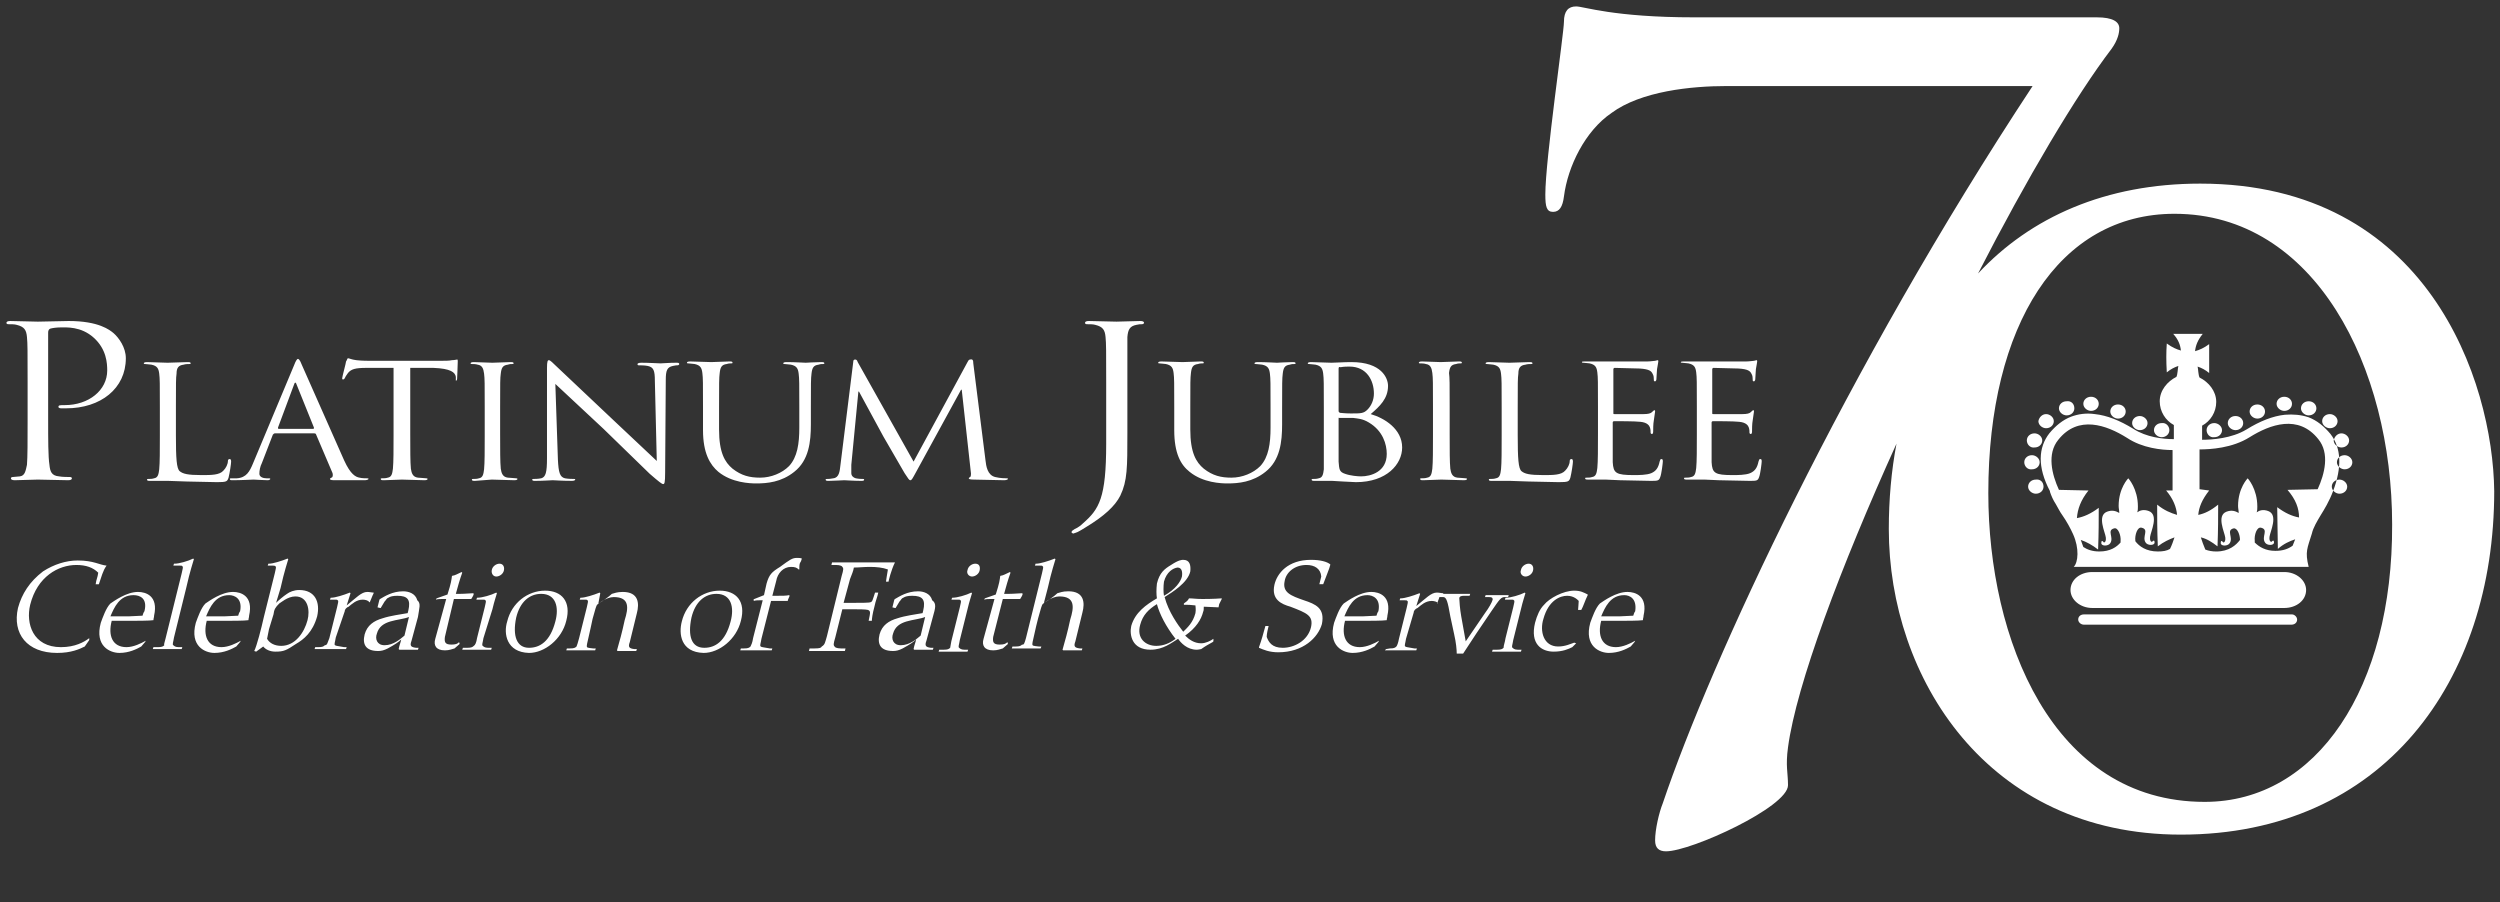<?xml version="1.0" encoding="utf-8"?>
<!-- Generator: Adobe Illustrator 26.0.1, SVG Export Plug-In . SVG Version: 6.00 Build 0)  -->
<svg version="1.1" id="Layer_1" xmlns="http://www.w3.org/2000/svg" xmlns:xlink="http://www.w3.org/1999/xlink" x="0px" y="0px"
	 viewBox="0 0 389.4 140.5" style="enable-background:new 0 0 389.4 140.5;" xml:space="preserve">
<rect x="0" y="0" width="389.4" height="140.5" fill="#333333" stroke="none"/>
<style type="text/css">
	.st0{fill-rule:evenodd;clip-rule:evenodd;fill:#FFFFFF;}
</style>
<g id="Layer_2_00000044157134189356731900000011278370930669789612_">
</g>
<g id="Layer_1_00000154415700929928696570000009582482277122776200_">
	<g>
		<path class="st0" d="M357.8,96.5c0,0.5-0.4,0.8-0.9,0.8h-32.3c-0.5,0-0.9-0.4-0.9-0.8c0-0.5,0.4-0.8,0.9-0.8H357
			C357.4,95.7,357.8,96.1,357.8,96.5L357.8,96.5z M318.3,75.8c0,0.6-0.5,1.1-1.2,1.1c-0.6,0-1.2-0.5-1.2-1.1s0.5-1.1,1.2-1.1
			C317.8,74.6,318.3,75.1,318.3,75.8L318.3,75.8z M315.3,72c0-0.6,0.5-1.1,1.2-1.1c0.6,0,1.2,0.5,1.2,1.1s-0.5,1.1-1.2,1.1
			C315.8,73.2,315.3,72.6,315.3,72L315.3,72z M315.7,68.6c0-0.6,0.5-1.1,1.2-1.1c0.6,0,1.2,0.5,1.2,1.1s-0.5,1.1-1.2,1.1
			C316.2,69.8,315.7,69.2,315.7,68.6L315.7,68.6z M318.7,64.5c0.6,0,1.2,0.5,1.2,1.1s-0.5,1.1-1.2,1.1c-0.6,0-1.2-0.5-1.2-1.1
			C317.6,65,318.1,64.5,318.7,64.5L318.7,64.5z M323.1,63.6c0,0.6-0.5,1.1-1.2,1.1c-0.6,0-1.2-0.5-1.2-1.1s0.5-1.1,1.2-1.1
			C322.6,62.4,323.1,62.9,323.1,63.6L323.1,63.6z M326.9,62.9c0,0.6-0.5,1.1-1.2,1.1c-0.6,0-1.2-0.5-1.2-1.1s0.5-1.1,1.2-1.1
			C326.4,61.8,326.9,62.3,326.9,62.9L326.9,62.9z M331.1,64.1c0,0.6-0.5,1.1-1.2,1.1c-0.6,0-1.2-0.5-1.2-1.1s0.5-1.1,1.2-1.1
			S331.1,63.5,331.1,64.1L331.1,64.1z M333.3,67c-0.6,0-1.2-0.5-1.2-1.1s0.5-1.1,1.2-1.1c0.6,0,1.2,0.5,1.2,1.1S334,67,333.3,67
			L333.3,67z M337.9,67c0,0.6-0.5,1.1-1.2,1.1c-0.6,0-1.2-0.5-1.2-1.1s0.5-1.1,1.2-1.1C337.4,65.8,337.9,66.4,337.9,67L337.9,67z
			 M364.4,76.9c-0.6,0-1.2-0.5-1.2-1.1s0.5-1.1,1.2-1.1c0.6,0,1.2,0.5,1.2,1.1S365.1,76.9,364.4,76.9L364.4,76.9z M365.2,70.9
			c0.6,0,1.2,0.5,1.2,1.1s-0.5,1.1-1.2,1.1c-0.6,0-1.2-0.5-1.2-1.1S364.5,70.9,365.2,70.9L365.2,70.9z M364.7,67.5
			c0.6,0,1.2,0.5,1.2,1.1s-0.5,1.1-1.2,1.1c-0.6,0-1.2-0.5-1.2-1.1C363.6,68,364.1,67.5,364.7,67.5L364.7,67.5z M362.9,64.5
			c0.6,0,1.2,0.5,1.2,1.1s-0.5,1.1-1.2,1.1c-0.6,0-1.2-0.5-1.2-1.1C361.7,65,362.2,64.5,362.9,64.5L362.9,64.5z M360.8,63.6
			c0,0.6-0.5,1.1-1.2,1.1c-0.6,0-1.2-0.5-1.2-1.1s0.5-1.1,1.2-1.1S360.8,63,360.8,63.6L360.8,63.6z M357,62.9c0,0.6-0.5,1.1-1.2,1.1
			c-0.6,0-1.2-0.5-1.2-1.1s0.5-1.1,1.2-1.1C356.5,61.8,357,62.3,357,62.9L357,62.9z M352.8,64.1c0,0.6-0.5,1.1-1.2,1.1
			c-0.6,0-1.2-0.5-1.2-1.1s0.5-1.1,1.2-1.1S352.8,63.5,352.8,64.1L352.8,64.1z M349.4,65.9c0,0.6-0.5,1.1-1.2,1.1
			c-0.6,0-1.2-0.5-1.2-1.1s0.5-1.1,1.2-1.1S349.4,65.3,349.4,65.9L349.4,65.9z M343.7,67c0-0.6,0.5-1.1,1.2-1.1
			c0.6,0,1.2,0.5,1.2,1.1s-0.5,1.1-1.2,1.1C344.2,68.2,343.7,67.6,343.7,67L343.7,67z M331.3,68.2c-3.2-2-7.6-3.6-10.7,0.3
			c-1.8,2.2-1,5.4,0.1,7.8l4.6,0.1c-1.2,1.5-1.7,2.9-1.8,4.3c1.1-0.2,2.2-0.7,3.4-1.6c0,2,0,3.9-0.1,6.5c-0.9-0.7-1.8-1.2-2.7-1.5
			l0.4,1.1c0.6,0.4,1.4,0.7,2.5,0.7c1.7,0,2.7-0.7,3.3-1.4c0-0.1,0-0.1,0-0.2c0.1-0.9-0.4-2.2-1-2c-1.2,0.3,0,1.4-0.6,2.3
			c-0.3,0.5-1.4,0.5-1.4,0c0-0.7,0.4-0.1,0.4-0.1s0.4,0,0.3-0.8s-1.4-3.4,0.2-4c0.8-0.3,1.4-0.1,1.9,0.2c0-0.4-0.1-0.7-0.1-1.1
			c0-2.8,1.5-4.3,1.5-4.3s1.5,1.6,1.5,4.4c0,0.3,0,0.6-0.1,0.9c0.4-0.3,1-0.5,1.8-0.2c1.6,0.6,0.3,3.2,0.2,4
			c-0.1,0.8,0.3,0.8,0.3,0.8s0.4-0.5,0.4,0.1c0,0.5-1.1,0.5-1.4,0c-0.6-0.9,0.6-2-0.6-2.3c-0.7-0.2-1.1,1.2-1,2c0,0,0,0,0,0.1
			c0.6,0.8,1.7,1.6,3.5,1.6c0.8,0,1.4-0.1,1.9-0.4c0.3-0.6,0.5-1.2,0.7-1.8c-0.8,0.3-1.7,0.7-2.6,1.4c-0.1-2.5-0.1-4.5-0.1-6.5
			c1.1,0.9,2.1,1.3,3.1,1.6c-0.1-1.2-0.6-2.5-1.7-3.8h1v-6.3C336.7,70.1,333.7,69.8,331.3,68.2L331.3,68.2z M344.1,76.4
			c-1.1,1.4-1.6,2.6-1.7,3.8c1-0.2,2-0.7,3.1-1.6c0,2,0,3.9-0.1,6.5c-0.9-0.7-1.7-1.2-2.6-1.4c0.2,0.6,0.4,1.2,0.7,1.9
			c0.5,0.2,1.1,0.3,1.7,0.3c2,0,3.1-1,3.7-1.8c0-0.8-0.4-1.9-1-1.8c-1.2,0.3,0,1.4-0.6,2.3c-0.3,0.5-1.4,0.5-1.4,0
			c0-0.7,0.4-0.1,0.4-0.1s0.4,0,0.3-0.8s-1.4-3.4,0.2-4c0.8-0.3,1.4-0.1,1.9,0.2c0-0.4-0.1-0.7-0.1-1.1c0-2.8,1.5-4.3,1.5-4.3
			s1.5,1.6,1.5,4.4c0,0.3,0,0.6-0.1,0.9c0.4-0.3,1-0.5,1.8-0.2c1.6,0.6,0.3,3.2,0.2,4c-0.1,0.8,0.3,0.8,0.3,0.8s0.4-0.5,0.4,0.1
			c0,0.5-1.1,0.5-1.4,0c-0.6-0.9,0.6-2-0.6-2.3c-0.7-0.2-1.1,1.2-1,2c0,0.1,0,0.2,0,0.3c0.7,0.7,1.7,1.3,3.2,1.3
			c1.2,0,2-0.3,2.7-0.8l0.4-1c-0.9,0.3-1.8,0.7-2.7,1.5l-0.1-6.5c1.2,0.9,2.3,1.4,3.4,1.6c0-1.4-0.5-2.8-1.8-4.3l4.7-0.1
			c1.1-2.4,1.9-5.6,0.1-7.8c-3.1-3.9-7.5-2.3-10.7-0.3c-2.7,1.7-6.1,1.9-7.8,1.9v6.2L344.1,76.4L344.1,76.4z M319.2,67.5
			c1-1.2,2.1-2.1,3.4-2.6c1.1-0.4,2.3-0.6,3.7-0.4c1.9,0.2,3.9,1,6,2.3c2,1.3,4.6,1.6,6.3,1.6v-2.2c-1.3-0.7-2.2-2.1-2.2-3.7
			c0-1.7,1.2-3.1,2.6-3.8c0.2-0.4,0.2-1.3,0.3-1.7c-0.6,0.2-1.2,0.5-1.8,1c-0.1-1.8-0.1-3.1,0-4.5c0.8,0.6,1.5,0.9,2.2,1.1
			c-0.1-0.9-0.4-1.7-1.2-2.6h4.6c-0.8,1-1.1,1.8-1.2,2.7c0.7-0.2,1.4-0.5,2.2-1.1c0,1.4,0,2.8,0,4.5c-0.6-0.5-1.2-0.8-1.8-1
			c0.1,0.4,0.1,1.3,0.3,1.7c1.4,0.7,2.6,2.1,2.6,3.8c0,1.6-0.9,3-2.2,3.7v2.2c1.5,0,4.6-0.2,6.9-1.6c2.1-1.3,4.1-2.1,6-2.3
			c1.3-0.1,2.5,0,3.7,0.4c1.3,0.5,2.4,1.4,3.4,2.6c1.7,2.2,1.8,5.2,0.4,8.9c-0.6,1.6-1.4,2.9-1.9,3.7c-0.6,1-1.2,2-1.4,2.9
			c-0.7,2.3-1.1,2.8-0.5,5.2H323c0.7-0.7,0.9-2.9-0.1-5.1c-0.4-0.9-1-2-1.7-3c-0.3-0.4-0.6-1-1-1.7c-0.4-0.6-0.7-1.3-0.9-1.9l0,0
			v-0.1C317.3,72.7,317.5,69.7,319.2,67.5L319.2,67.5z M355.8,89.1c1.9,0,3.4,1.3,3.4,2.8c0,1.6-1.5,2.8-3.4,2.8h-29.9
			c-1.9,0-3.4-1.3-3.4-2.8c0-1.6,1.5-2.8,3.4-2.8H355.8L355.8,89.1z"/>
		<path class="st0" d="M342.7,28.6c-14.7,0-26.4,5.2-34.6,14c7.6-14.8,15.3-27.8,20.8-35c1-1.4,1.2-2.5,1.2-3.2c0-1-1-1.7-3.5-1.7
			h-62.7c-12.6,0-17.2-1.7-18.4-1.7s-1.9,0.7-1.9,2.4s-2.9,21.5-2.9,26.9c0,1.9,0.2,2.7,1.2,2.7s1.5-0.8,1.7-2.4
			c0.6-4.7,3.3-10.2,7.4-13c4.6-3.4,12.4-4.2,18-4.2h47.6c-29.2,44.3-50.1,89.5-57.6,111.7c-0.6,1.5-1.2,4.1-1.2,5.8
			c0,1.2,0.6,1.7,1.7,1.7c3.9,0,19-6.9,19-10.3c0-1.9-0.4-3,0-5.9c1.3-9.7,8.2-28.1,16.9-47.3c-0.8,4.2-1.2,8.7-1.2,13.3
			c0,23.1,15.3,47.6,45.5,47.6c31.5,0,48.8-23.9,48.8-53.5C388.3,59.3,378.1,28.6,342.7,28.6z M343.4,124.9
			c-23.8,0-33.7-25.5-33.7-48.1c0-26.2,11-43.5,29-43.5c21.9,0,33.9,23.9,33.9,48.4C372.7,107.1,360.9,124.9,343.4,124.9z"/>
	</g>
</g>
<path class="st0" d="M246.9,56.3h2h1.2h6.5c0.5,0,1-0.1,1.2-0.1c0.1,0,0.3-0.1,0.4-0.1s0.1,0.1,0.1,0.2c0,0.2-0.1,0.5-0.2,1.2
	c0,0.2-0.1,1.3-0.1,1.6c0,0.1-0.1,0.3-0.2,0.3c-0.2,0-0.2-0.1-0.2-0.3s0-0.6-0.2-0.9c-0.2-0.4-0.5-0.7-2-0.8c-0.5,0-3.6-0.1-3.9-0.1
	c-0.1,0-0.2,0.1-0.2,0.2v6.8c0,0.2,0,0.2,0.2,0.2c0.4,0,3.9,0,4.5,0c0.7,0,1.1-0.1,1.3-0.3c0.2-0.2,0.3-0.3,0.4-0.3s0.1,0,0.1,0.2
	c0,0.1-0.1,0.6-0.2,1.4c-0.1,0.5-0.1,1.4-0.1,1.6s0,0.5-0.2,0.5c-0.1,0-0.2-0.1-0.2-0.2c0-0.2,0-0.5-0.1-0.8s-0.4-0.8-1.5-0.9
	c-0.8-0.1-3.6-0.1-4.1-0.1c-0.1,0-0.2,0.1-0.2,0.2V68v4c0.1,1.7,0.5,2,3.3,2c0.7,0,2,0,2.7-0.3s1.1-0.8,1.3-1.8
	c0.1-0.3,0.1-0.4,0.3-0.4c0.2,0,0.2,0.2,0.2,0.4c0,0.2-0.2,1.9-0.4,2.4c-0.2,0.6-0.4,0.6-1.5,0.6l-4.8-0.1l-2.2-0.1H249
	c-0.6,0-1.2,0-1.6,0c-0.3,0-0.5,0-0.5-0.2c0-0.1,0.1-0.1,0.2-0.1c0.3,0,0.6,0,0.9-0.1c0.6-0.1,0.7-0.6,0.8-1.4c0.1-1,0.1-3,0.1-5.3
	v-4.3c0-3.8,0-4.5-0.1-5.3s-0.3-1.2-1.2-1.4c-0.2,0-0.7-0.1-1-0.1c-0.1,0-0.2,0-0.2-0.1C246.4,56.3,246.6,56.3,246.9,56.3
	L246.9,56.3z M262.3,56.3h2h1.2h6.5c0.5,0,1-0.1,1.2-0.1c0.1,0,0.3-0.1,0.4-0.1s0.1,0.1,0.1,0.2c0,0.2-0.1,0.5-0.2,1.2
	c0,0.2-0.1,1.3-0.1,1.6c0,0.1-0.1,0.3-0.2,0.3c-0.2,0-0.2-0.1-0.2-0.3s0-0.6-0.2-0.9c-0.2-0.4-0.5-0.7-2-0.8c-0.5,0-3.6-0.1-3.9-0.1
	c-0.1,0-0.2,0.1-0.2,0.2v6.8c0,0.2,0,0.2,0.2,0.2c0.4,0,3.9,0,4.5,0c0.7,0,1.1-0.1,1.3-0.3c0.2-0.2,0.3-0.3,0.4-0.3s0.1,0,0.1,0.2
	c0,0.1-0.1,0.6-0.2,1.4c-0.1,0.5-0.1,1.4-0.1,1.6s0,0.5-0.2,0.5c-0.1,0-0.2-0.1-0.2-0.2c0-0.2,0-0.5-0.1-0.8s-0.4-0.8-1.5-0.9
	c-0.8-0.1-3.6-0.1-4.1-0.1c-0.1,0-0.2,0.1-0.2,0.2V68v4c0.1,1.7,0.5,2,3.3,2c0.7,0,2,0,2.7-0.3s1.1-0.8,1.3-1.8
	c0.1-0.3,0.1-0.4,0.3-0.4c0.2,0,0.2,0.2,0.2,0.4c0,0.2-0.2,1.9-0.4,2.4c-0.2,0.6-0.4,0.6-1.5,0.6l-4.8-0.1l-2.2-0.1h-1.1
	c-0.6,0-1.2,0-1.6,0c-0.3,0-0.5,0-0.5-0.2c0-0.1,0.1-0.1,0.2-0.1c0.3,0,0.6,0,0.9-0.1c0.6-0.1,0.7-0.6,0.8-1.4c0.1-1,0.1-3,0.1-5.3
	v-4.3c0-3.8,0-4.5-0.1-5.3s-0.3-1.2-1.2-1.4c-0.2,0-0.7-0.1-1-0.1c-0.1,0-0.2,0-0.2-0.1C261.9,56.3,262,56.3,262.3,56.3L262.3,56.3z
	 M4.3,65.4v-5.8c0-5.1,0-6-0.1-7.1s-0.4-1.6-1.6-1.9c-0.3-0.1-0.9-0.1-1.3-0.1c-0.2,0-0.3-0.1-0.3-0.2C1,50.1,1.2,50,1.6,50l4.3,0.1
	l4.8-0.1c4.7,0,6.4,1.4,7,1.9c0.8,0.7,1.9,2.2,1.9,3.9c0,4.7-3.9,7.8-9.3,7.8c-0.2,0-0.6,0-0.8,0s-0.4-0.1-0.4-0.2
	c0-0.3,0.2-0.3,1-0.3c3.7,0,6.6-2.3,6.6-5.4c0-1.1-0.1-3.3-2.1-5.1S10.3,51,9.4,51c-0.6,0-1.3,0.1-1.6,0.2c-0.2,0.1-0.3,0.3-0.3,0.6
	v13.5c0,3.2,0,5.8,0.2,7.1c0.1,1,0.3,1.7,1.5,1.8c0.5,0.1,1.4,0.1,1.7,0.1c0.2,0,0.3,0.1,0.3,0.2c0,0.2-0.2,0.3-0.6,0.3l-4.7-0.1
	l-3.6,0.1c-0.4,0-0.6-0.1-0.6-0.3c0-0.1,0.1-0.2,0.3-0.2c0.3,0,0.8-0.1,1.1-0.1c0.8-0.1,0.9-0.9,1.1-1.8C4.3,71.2,4.3,68.6,4.3,65.4
	L4.3,65.4z M27.4,63.4v4.4c0,3.6,0.1,5.2,0.6,5.6s1.2,0.6,3.4,0.6c1.5,0,2.8,0,3.4-0.7c0.4-0.4,0.7-1,0.7-1.5c0-0.2,0.1-0.3,0.3-0.3
	c0.1,0,0.2,0.1,0.2,0.4s-0.2,1.7-0.4,2.5c-0.2,0.6-0.3,0.7-1.8,0.7L29.1,75l-2.9-0.1c-0.1,0-0.6,0-1.2,0h-1.6c-0.3,0-0.5,0-0.5-0.2
	c0-0.1,0.1-0.1,0.2-0.1c0.3,0,0.6,0,0.9-0.1c0.6-0.1,0.7-0.6,0.8-1.4c0.1-1,0.1-3,0.1-5.3v-4.3c0-3.8,0-4.5-0.1-5.3
	s-0.3-1.2-1.2-1.4c-0.2,0-0.7-0.1-1-0.1c-0.1,0-0.2,0-0.2-0.1s0.1-0.2,0.5-0.2l3.2,0.1l3.1-0.1c0.3,0,0.5,0,0.5,0.2
	c0,0.1-0.1,0.1-0.2,0.1c-0.2,0-0.6,0-0.9,0.1c-0.8,0.1-1.1,0.5-1.1,1.4C27.4,58.9,27.4,59.6,27.4,63.4L27.4,63.4z M39.4,72.2
	l6.4-15.3c0.3-0.8,0.5-1,0.6-1s0.3,0.1,0.6,0.9l6.6,14.9c1,2.2,1.8,2.6,2.4,2.7c0.4,0.1,0.9,0.1,1.1,0.1c0.2,0,0.3,0,0.3,0.1
	s-0.3,0.2-0.6,0.2h-4.5c-0.5,0-0.9,0-0.9-0.2c0-0.1,0.1-0.1,0.2-0.2c0.2,0,0.3-0.3,0.2-0.7l-2.6-6.1c-0.1-0.1-0.1-0.1-0.3-0.1h-6.1
	c-0.1,0-0.2,0.1-0.3,0.2l-1.7,4.4c-0.3,0.6-0.4,1.2-0.4,1.7s0.6,0.7,1.1,0.7h0.3c0.2,0,0.3,0,0.3,0.1s-0.2,0.2-0.4,0.2
	c-0.7,0-1.9-0.1-2.2-0.1s-1.9,0.1-3.2,0.1c-0.4,0-0.5,0-0.5-0.2c0-0.1,0.1-0.1,0.3-0.1s0.6,0,0.8,0C38.4,74.4,38.9,73.4,39.4,72.2
	L39.4,72.2z M43.4,66.8h5.4c0.1,0,0.1-0.1,0.1-0.2l-2.7-6.7c-0.1-0.4-0.3-0.4-0.4,0l-2.5,6.7C43.3,66.7,43.3,66.8,43.4,66.8
	L43.4,66.8z M63.9,57.3v10.4c0,2.4,0,4.3,0.1,5.3c0.1,0.7,0.3,1.3,1.1,1.4c0.4,0,1,0.1,1.3,0.1c0.2,0,0.2,0.1,0.2,0.1
	c0,0.1-0.1,0.2-0.5,0.2l-3.5-0.1l-2.8,0.1c-0.3,0-0.5,0-0.5-0.2c0-0.1,0.1-0.1,0.2-0.1c0.3,0,0.6,0,0.9-0.1c0.6-0.1,0.7-0.6,0.8-1.4
	c0.1-1,0.1-3,0.1-5.3V57.3h-4.2c-1.8,0-2.4,0.2-2.9,0.8c-0.3,0.4-0.4,0.6-0.5,0.8s-0.2,0.2-0.3,0.2s-0.1-0.1-0.1-0.2
	c0-0.2,0.6-2.4,0.6-2.6c0.1-0.1,0.2-0.5,0.3-0.5c0.2,0,0.5,0.2,1.3,0.3s1.9,0.1,2.2,0.1h10.7c0.9,0,1.6,0,2-0.1
	c0.4,0,0.7-0.1,0.8-0.1c0.1,0,0.1,0.1,0.1,0.3c0,0.7-0.1,2.4-0.1,2.7c0,0.2-0.1,0.3-0.2,0.3c0,0.1,0,0.1,0-0.3v-0.3
	c-0.1-0.7-0.8-1.3-3.5-1.4H63.9L63.9,57.3z M77.9,63.4v4.3c0,2.4,0,4.3,0.1,5.3c0.1,0.7,0.3,1.3,1.1,1.4c0.4,0,1,0.1,1.3,0.1
	c0.2,0,0.2,0.1,0.2,0.1c0,0.1-0.1,0.2-0.5,0.2l-3.5-0.1L74,74.9c-0.3,0-0.5,0-0.5-0.2c0-0.1,0.1-0.1,0.2-0.1c0.3,0,0.6,0,0.9-0.1
	c0.6-0.1,0.7-0.6,0.8-1.4c0.1-1,0.1-3,0.1-5.3v-4.3c0-3.8,0-4.5-0.1-5.3s-0.3-1.3-1-1.4c-0.3-0.1-0.7-0.1-0.9-0.1
	c-0.1,0-0.2,0-0.2-0.1s0.1-0.2,0.5-0.2l2.9,0.1l2.8-0.1c0.3,0,0.5,0,0.5,0.2c0,0.1-0.1,0.1-0.2,0.1c-0.2,0-0.4,0-0.7,0.1
	c-0.8,0.1-1,0.5-1.1,1.4C77.9,58.9,77.9,59.6,77.9,63.4L77.9,63.4z M86.5,59.8l0.4,11.8c0.1,2,0.3,2.7,1.1,2.9
	c0.5,0.1,1.2,0.1,1.4,0.1c0.1,0,0.2,0,0.2,0.1s-0.2,0.2-0.5,0.2c-1.6,0-2.8-0.1-3-0.1c-0.3,0-1.4,0.1-2.7,0.1c-0.3,0-0.5,0-0.5-0.2
	c0-0.1,0.1-0.1,0.2-0.1c0.2,0,0.7,0,1.2-0.1c0.7-0.2,0.9-0.9,0.9-3.1V57.3c0-1,0.1-1.2,0.3-1.2c0.2,0,0.7,0.5,1,0.8l9,8.5l6.8,6.4
	L102,59.3c0-1.6-0.2-2.1-1.1-2.3c-0.5-0.1-1.2-0.1-1.4-0.1c-0.2,0-0.2-0.1-0.2-0.2c0-0.1,0.2-0.2,0.6-0.2c1.3,0,2.6,0.1,3,0.1
	c0.3,0,1.3-0.1,2.4-0.1c0.3,0,0.5,0,0.5,0.2c0,0.1-0.1,0.2-0.3,0.2c-0.1,0-0.3,0-0.7,0.1c-0.9,0.2-1.1,0.7-1.1,2.2l-0.1,14.4
	c0,1.6-0.1,1.8-0.3,1.8c-0.2,0-0.6-0.3-2.1-1.6l-7.2-7L86.5,59.8L86.5,59.8z M109.5,67v-3.6c0-3.8,0-4.5-0.1-5.3s-0.3-1.2-1.2-1.4
	c-0.2,0-0.7-0.1-1-0.1c-0.1,0-0.2,0-0.2-0.1s0.1-0.2,0.5-0.2l3.3,0.1l2.8-0.1c0.3,0,0.5,0,0.5,0.2c0,0.1-0.1,0.1-0.2,0.1
	c-0.2,0-0.4,0-0.7,0.1c-0.8,0.1-1,0.5-1.1,1.4c-0.1,0.8-0.1,1.5-0.1,5.3v3.5c0,3.6,0.9,5.1,2.1,6.1c1.4,1.1,2.7,1.4,4.3,1.4
	c1.7,0,3.4-0.7,4.5-1.8c1.3-1.4,1.6-3.5,1.6-6v-3.1c0-3.8,0-4.5-0.1-5.3s-0.3-1.2-1.2-1.4c-0.2,0-0.7-0.1-1-0.1
	c-0.1,0-0.2,0-0.2-0.1s0.1-0.2,0.5-0.2c1.3,0,2.8,0.1,3,0.1s1.5-0.1,2.4-0.1c0.3,0,0.5,0,0.5,0.2c0,0.1-0.1,0.1-0.2,0.1
	c-0.2,0-0.4,0-0.7,0.1c-0.8,0.1-1,0.5-1.1,1.4c-0.1,0.8-0.1,1.5-0.1,5.3v2.6c0,2.7-0.3,5.6-2.6,7.4c-2,1.6-4.2,1.8-5.9,1.8
	c-1,0-3.8-0.1-5.9-1.8C110.6,72.4,109.5,70.6,109.5,67L109.5,67z M151.6,56.6l1.9,15.1c0.1,0.9,0.3,2.3,1.5,2.6
	c0.8,0.2,1.6,0.2,1.8,0.2c0.1,0,0.2,0,0.2,0.1s-0.3,0.2-0.6,0.2l-4.7-0.1c-0.7,0-0.8-0.1-0.8-0.2s0.1-0.1,0.2-0.2
	c0.1,0,0.2-0.4,0.1-0.9l-1.4-12.7h-0.1l-7,12.8c-0.6,1.1-0.7,1.3-0.9,1.3s-0.3-0.2-0.9-1.1l-3.3-5.7l-3.8-7h-0.1l-1.1,11.4
	c0,0.4,0,0.8,0,1.3c0,0.4,0.3,0.7,0.7,0.8c0.5,0.1,0.9,0.1,1.1,0.1c0.1,0,0.2,0,0.2,0.1c0,0.2-0.2,0.2-0.5,0.2
	c-1.1,0-2.4-0.1-2.6-0.1c-0.3,0-1.6,0.1-2.4,0.1c-0.3,0-0.5,0-0.5-0.2c0-0.1,0.1-0.1,0.3-0.1s0.4,0,0.9-0.1c0.9-0.1,1-1.1,1.1-2
	l2-16.1c0-0.3,0.1-0.4,0.3-0.4s0.3,0.1,0.4,0.4l8.7,15.5l8.4-15.5c0.1-0.2,0.2-0.4,0.4-0.4C151.5,55.9,151.6,56.1,151.6,56.6
	L151.6,56.6z M175.6,59.6v7.9c0,5.3,0,7.4-1.1,9.7c-0.8,1.6-2.5,3.2-5.5,5c-0.5,0.3-1.1,0.7-1.5,0.8c-0.1,0-0.2,0.1-0.3,0.1
	s-0.3-0.1-0.3-0.2c0-0.2,0.2-0.3,0.5-0.5c0.5-0.2,1-0.6,1.3-0.9c2.5-2.2,3.6-3.9,3.6-12.4v-9.5c0-5.1,0-6-0.1-7.1s-0.4-1.6-1.6-1.9
	c-0.3-0.1-0.9-0.1-1.3-0.1c-0.2,0-0.3-0.1-0.3-0.2c0-0.2,0.2-0.3,0.6-0.3l4.3,0.1l3.7-0.1c0.4,0,0.6,0.1,0.6,0.3
	c0,0.1-0.2,0.2-0.3,0.2c-0.3,0-0.5,0-0.9,0.1c-1,0.2-1.3,0.7-1.4,1.9C175.6,53.6,175.6,54.5,175.6,59.6L175.6,59.6z M182.9,67v-3.6
	c0-3.8,0-4.5-0.1-5.3s-0.3-1.2-1.2-1.4c-0.2,0-0.7-0.1-1-0.1c-0.1,0-0.2,0-0.2-0.1s0.1-0.2,0.5-0.2l3.3,0.1l2.8-0.1
	c0.3,0,0.5,0,0.5,0.2c0,0.1-0.1,0.1-0.2,0.1c-0.2,0-0.4,0-0.7,0.1c-0.8,0.1-1,0.5-1.1,1.4c-0.1,0.8-0.1,1.5-0.1,5.3v3.5
	c0,3.6,0.9,5.1,2.1,6.1c1.4,1.1,2.7,1.4,4.3,1.4c1.7,0,3.4-0.7,4.5-1.8c1.3-1.4,1.6-3.5,1.6-6v-3.1c0-3.8,0-4.5-0.1-5.3
	s-0.3-1.2-1.2-1.4c-0.2,0-0.7-0.1-1-0.1c-0.1,0-0.2,0-0.2-0.1s0.1-0.2,0.5-0.2c1.3,0,2.8,0.1,3,0.1s1.5-0.1,2.4-0.1
	c0.3,0,0.5,0,0.5,0.2c0,0.1-0.1,0.1-0.2,0.1c-0.2,0-0.4,0-0.7,0.1c-0.8,0.1-1,0.5-1.1,1.4c-0.1,0.8-0.1,1.5-0.1,5.3v2.6
	c0,2.7-0.3,5.6-2.6,7.4c-2,1.6-4.2,1.8-5.9,1.8c-1,0-3.8-0.1-5.9-1.8C183.9,72.4,182.9,70.6,182.9,67L182.9,67z M206.2,67.8v-4.3
	c0-3.8,0-4.5-0.1-5.3s-0.3-1.2-1.2-1.4c-0.2,0-0.7-0.1-1-0.1c-0.1,0-0.2,0-0.2-0.1s0.1-0.2,0.5-0.2l3.2,0.1c0.7,0,1.8-0.1,3.1-0.1
	c4.7,0,5.7,2.5,5.7,3.7c0,2-1.3,3.2-2.7,4.4c2.1,0.6,4.9,2.3,4.9,5.2c0,2.6-2.4,5.4-7.2,5.4l-2-0.1l-1.7-0.1h-1.1
	c-0.6,0-1.2,0-1.6,0c-0.3,0-0.5,0-0.5-0.2c0-0.1,0.1-0.1,0.2-0.1c0.3,0,0.6,0,0.9-0.1c0.6-0.1,0.7-0.6,0.8-1.4
	C206.2,72.1,206.2,70.1,206.2,67.8L206.2,67.8z M208.5,57.4V64c0,0.2,0.1,0.2,0.2,0.3c0.2,0,0.7,0.1,1.7,0.1c1.6,0,2,0,2.6-0.6
	s1-1.5,1-2.5c0-2-1.1-4.2-3.8-4.2c-0.3,0-0.9,0-1.4,0.1C208.6,57.1,208.5,57.2,208.5,57.4L208.5,57.4z M208.5,65.2v1.4v5.3
	c0.1,1.2,0.1,1.6,1,1.9c0.8,0.3,2,0.4,2.5,0.4c1.5,0,4-0.7,4-3.5c0-1.5-0.6-3.6-2.8-4.9c-1-0.6-1.7-0.6-2.4-0.7c-0.4,0-1.8,0-2.2,0
	C208.5,65,208.5,65.1,208.5,65.2L208.5,65.2z M225.8,63.4v4.3c0,2.4,0,4.3,0.1,5.3c0.1,0.7,0.3,1.3,1.1,1.4c0.4,0,1,0.1,1.3,0.1
	c0.2,0,0.2,0.1,0.2,0.1c0,0.1-0.1,0.2-0.5,0.2l-3.5-0.1l-2.8,0.1c-0.3,0-0.5,0-0.5-0.2c0-0.1,0.1-0.1,0.2-0.1c0.3,0,0.6,0,0.9-0.1
	c0.6-0.1,0.7-0.6,0.8-1.4c0.1-1,0.1-3,0.1-5.3v-4.3c0-3.8,0-4.5-0.1-5.3s-0.3-1.3-1-1.4c-0.3-0.1-0.7-0.1-0.9-0.1
	c-0.1,0-0.2,0-0.2-0.1s0.1-0.2,0.5-0.2l2.9,0.1l2.8-0.1c0.3,0,0.5,0,0.5,0.2c0,0.1-0.1,0.1-0.2,0.1c-0.2,0-0.4,0-0.7,0.1
	c-0.8,0.1-1,0.5-1.1,1.4C225.8,58.9,225.8,59.6,225.8,63.4L225.8,63.4z M236.4,63.4v4.4c0,3.6,0.1,5.2,0.6,5.6s1.2,0.6,3.4,0.6
	c1.5,0,2.8,0,3.4-0.7c0.4-0.4,0.7-1,0.7-1.5c0-0.2,0.1-0.3,0.3-0.3c0.1,0,0.2,0.1,0.2,0.4s-0.2,1.7-0.4,2.5
	c-0.2,0.6-0.3,0.7-1.8,0.7l-4.7-0.1l-2.9-0.1c-0.1,0-0.6,0-1.2,0h-1.6c-0.3,0-0.5,0-0.5-0.2c0-0.1,0.1-0.1,0.2-0.1
	c0.3,0,0.6,0,0.9-0.1c0.6-0.1,0.7-0.6,0.8-1.4c0.1-1,0.1-3,0.1-5.3v-4.3c0-3.8,0-4.5-0.1-5.3s-0.3-1.2-1.2-1.4c-0.2,0-0.7-0.1-1-0.1
	c-0.1,0-0.2,0-0.2-0.1s0.1-0.2,0.5-0.2l3.2,0.1l3.1-0.1c0.3,0,0.5,0,0.5,0.2c0,0.1-0.1,0.1-0.2,0.1c-0.2,0-0.6,0-0.9,0.1
	c-0.8,0.1-1.1,0.5-1.1,1.4C236.4,58.9,236.4,59.6,236.4,63.4L236.4,63.4z"/>
<path class="st0" d="M13.9,99.7l-0.7,1c-0.8,0.4-2.1,1-4.3,1c-4.7,0-7-3-6.1-7c0.6-2.2,1.8-4.1,3.9-5.7c1.7-1.1,3.6-1.7,5.4-1.7
	c2.5,0,3.4,0.7,4.5,0.8l0,0c-0.6,0.8-0.8,1.8-1.2,2.9h-0.1h-0.4l0,0c0.1-0.8,0.3-1,0.4-1.8c-0.8-0.8-1.9-1.2-3.4-1.2
	c-2.8,0-6.1,1.8-7.2,6.2c-0.7,2.9,0.4,6.6,4.8,6.6c2.2,0,3.6-0.8,4.4-1.4V99.7L13.9,99.7z M22.6,100l-0.6,0.7c-0.7,0.4-1.9,1-3.4,1
	c-1.4,0-3.9-1-2.9-4.7c0.3-0.8,0.8-2.3,1.5-3c0.6-0.4,2.5-1.8,4.3-1.8c1.2,0,3.2,0.6,2.5,3.7c0,0.3-0.1,0.4-0.1,0.7
	c-0.6,0.1-2.8,0.1-3.9,0.1h-2.6c-0.6,2.3,0.1,4.1,2.3,4.1c1.1,0,2.3-0.6,3-1L22.6,100L22.6,100z M20.8,92.7c-2.2,0-3,1.9-3.6,3.3
	h2.9l2.1-0.1c0.1-0.3,0.1-0.4,0.3-0.7C23,93.2,21.8,92.7,20.8,92.7L20.8,92.7z M25.8,99.4l2.5-10.1c0.1-0.6,0.3-1,0.1-1.1
	c-0.1-0.1-0.1-0.1-0.4-0.1h-1l0,0l0.1-0.3h0.1c0.7,0,2.1-0.4,2.9-0.8l0.1,0.1c-0.1,0.4-0.6,1.8-1.2,4.5l-1.9,7.7
	c-0.1,0.7-0.3,1.1-0.1,1.2c0.1,0.1,0.3,0.3,0.8,0.3h0.6l0,0l-0.1,0.3h-0.1h-2.2h-2.2l0,0l0.1-0.3H24h0.6c0.6,0,0.8-0.1,1-0.3
	C25.5,100.5,25.6,100.1,25.8,99.4L25.8,99.4z M37.4,100l-0.6,0.7c-0.7,0.4-1.9,1-3.4,1c-1.4,0-3.9-1-2.9-4.7c0.3-0.8,0.8-2.3,1.5-3
	c0.6-0.4,2.5-1.8,4.3-1.8c1.2,0,3.2,0.6,2.5,3.7c0,0.3-0.1,0.4-0.1,0.7c-0.6,0.1-2.8,0.1-3.9,0.1h-2.6c-0.6,2.3,0.1,4.1,2.3,4.1
	c1.1,0,2.3-0.6,3-1L37.4,100L37.4,100z M35.7,92.7c-2.2,0-3,1.9-3.6,3.3H35l2.1-0.1c0.1-0.3,0.1-0.4,0.3-0.7
	C37.8,93.2,36.5,92.7,35.7,92.7L35.7,92.7z M41.1,96.1l1.7-6.8c0.1-0.6,0.3-1,0.1-1.1s-0.1-0.1-0.4-0.1h-0.8l0,0l0.1-0.3h0.1
	c0.6,0,1.9-0.4,2.9-0.8l0.1,0.1c-0.1,0.4-0.6,1.8-1.2,4.5L43,93.9l0,0c0.4-0.4,1.1-1,1.7-1.4c0.4-0.3,1.1-0.6,1.9-0.6
	c2.5,0,3.3,1.9,2.8,4.1c-0.7,2.5-2.1,3.6-3.3,4.3c-1.5,1-1.9,1.2-3.2,1.2c-0.8,0-1.5-0.3-1.9-0.8l-1.1,0.8l-0.3-0.1
	C40,100.6,40.7,97.9,41.1,96.1L41.1,96.1z M42.6,95.7L41.9,98c-0.1,0.6-0.3,1.4-0.3,1.5c0.4,0.7,1.2,1.1,2.2,1.1
	c2.2,0,3.6-2.1,4.1-4c0.4-1.5,0.1-3.7-1.9-3.7c-1.2,0-2.3,1-2.5,1.1C42.9,94.6,42.7,94.9,42.6,95.7L42.6,95.7z M51.3,99.4l1.2-4.8
	c0.1-0.6,0.3-1,0.1-1.1c-0.1-0.1-0.1-0.1-0.4-0.1h-0.8l0,0l0.1-0.3h0.1c0.6,0,1.9-0.4,2.9-0.8l0.1,0.1l-0.6,1.9
	c1.5-1.2,2.3-2.1,3.2-2.1c0.4,0,0.7,0.1,1,0.1v0.1c-0.3,0.6-0.4,1-0.6,1.4h-0.1c-0.1-0.3-0.7-0.4-1-0.4c-1,0-1.7,0.7-2.2,1.1
	c-0.3,0.1-0.6,0.4-0.6,0.7l-1.4,4.1c-0.1,0.7-0.3,1.1-0.1,1.2c0.1,0.1,0.3,0.1,1.4,0.3h0.4l0,0l-0.1,0.3h-0.1h-2.6h-2.2l0,0l0.1-0.3
	h0.1h0.4c0.6,0,0.8-0.1,1-0.3C51,100.5,51,100.1,51.3,99.4L51.3,99.4z M65.1,96.1l-1,3.7c-0.3,0.8-0.1,1,0.7,1.1h0.4l0,0l-0.1,0.3
	h-0.1c-0.4,0-1,0-1.4,0s-1.1,0-1.4,0l-0.1-0.1c0.1-0.6,0.3-1,0.4-1.5c-0.4,0.4-1,0.8-2.1,1.4c-0.6,0.3-1,0.4-1.5,0.4
	c-1.9,0-2.5-1-2.1-2.6c0.4-1.4,1.4-2.1,2.8-2.5c1.2-0.4,2.8-0.6,3.9-0.8l0.1-0.4c0.4-1.7-0.1-2.3-1.7-2.3c-0.7,0-1.1,0.1-1.4,0.3
	c-0.3,0.1-0.3,0.3-0.6,0.6l-0.6,1h-0.1l-0.4-0.1l0,0l0.3-1.2l0.1-0.1c0.7-0.4,1.9-1.2,3.6-1.2c0.8,0,1.9,0.3,2.2,1.4
	C65.6,94,65.3,94.7,65.1,96.1L65.1,96.1z M63,99l0.7-2.9c-0.7,0.3-1.9,0.4-2.9,0.7c-1,0.3-1.8,0.8-2.1,1.9c-0.3,0.8,0,1.8,1.2,1.8
	C61.3,100.5,62.4,99.5,63,99L63,99z M68,93.2l1.7-0.6c0.6-1.9,0.6-2.2,0.7-2.9c0.6-0.1,0.8-0.3,1.5-0.6l0.1,0.1
	c-0.4,1.1-0.7,2.2-1,3.3h0.6c0.8,0,1.8-0.1,2.1-0.1l0.1,0.1c-0.1,0.4-0.3,0.6-0.4,0.8h-0.1c-0.1,0-0.4,0-0.7,0h-1.9l-1.4,5.9
	c-0.1,0.8,0,1.2,1,1.2c0.6,0,1-0.1,1.2-0.4l0.1,0.3l-0.8,0.7c-0.4,0.1-0.8,0.3-1.5,0.3c-1.4,0-1.8-0.8-1.5-1.8l1.7-6.2h-0.6
	c-0.3,0-0.7,0-1,0.1l0,0L68,93.2L68,93.2L68,93.2z M74.3,99.4l1.2-4.8c0.1-0.6,0.3-1,0.1-1.1c-0.1-0.1-0.1-0.1-0.4-0.1h-1l0,0
	l0.1-0.3h0.1c0.7,0,2.1-0.4,2.9-0.8l0.1,0.1c-0.1,0.4-0.4,1.2-0.7,2.5l-1.4,4.5c-0.1,0.7-0.3,1.1-0.1,1.2c0.1,0.1,0.3,0.3,0.8,0.3
	h0.6l0,0l-0.1,0.3h-0.1h-2.2h-2.2l0,0l0.1-0.3h0.1h0.6c0.6,0,0.8-0.1,1-0.3C74,100.5,74.2,100.1,74.3,99.4L74.3,99.4z M76.6,88.8
	c0.1-0.6,0.7-1,1.2-1s0.8,0.4,0.7,1c-0.1,0.6-0.7,1-1.2,1C76.8,89.8,76.5,89.3,76.6,88.8L76.6,88.8z M79,96.8
	c0.7-2.9,3.2-4.8,5.9-4.8c2.6,0,4.1,1.7,3.3,4.7c-0.7,2.9-3.4,5-5.8,5C78.9,101.6,78.4,98.7,79,96.8L79,96.8z M82.4,100.9
	c1.7,0,3.3-1,4.1-4.1c0.6-2.2,0.1-4.3-2.2-4.3c-1.8,0-3.3,1.2-3.9,3.7C79.8,99.1,80.5,100.9,82.4,100.9L82.4,100.9z M90.2,99.4
	l1.2-4.8c0.1-0.6,0.3-1,0.1-1.1c-0.1-0.1-0.1-0.1-0.4-0.1h-0.8l0,0l0.1-0.3h0.1c0.6,0,1.9-0.4,2.9-0.8l0.1,0.1L93.2,94
	c0.6-0.3,1.7-1.1,2.1-1.5c0.4-0.1,0.8-0.3,1.7-0.3c2.5,0,2.6,1.8,2.2,3.3l-1.1,4.5c-0.3,0.8-0.1,1,0.7,1.1h0.4l0,0l-0.1,0.3h-0.1
	c-0.4,0-1,0-1.4,0c-0.4,0-1.1,0-1.4,0l-0.1-0.1c0.4-1.4,0.8-2.8,1.2-4.7c0.6-1.9,0.8-3.6-1.7-3.6c-1.2,0-2.5,1.1-2.6,1.2
	c-0.1,0.1-0.3,0.7-0.7,2.2L92,97.8c-0.4,1.9-0.6,2.5-0.6,2.8s0.1,0.3,1,0.4h0.4l0,0l-0.1,0.3h-0.1h-2.2h-2.2l0,0l0.1-0.3h0.1h0.4
	c0.6,0,0.8-0.1,1-0.3C89.9,100.5,90,100.1,90.2,99.4L90.2,99.4z M106.2,96.8c0.7-2.9,3.2-4.8,5.9-4.8c2.6,0,4.1,1.7,3.3,4.7
	c-0.7,2.9-3.4,5-5.8,5C106,101.6,105.7,98.7,106.2,96.8L106.2,96.8z M109.7,100.9c1.7,0,3.3-1,4.1-4.1c0.6-2.2,0.1-4.3-2.2-4.3
	c-1.8,0-3.3,1.2-3.9,3.7C107.1,99.1,107.7,100.9,109.7,100.9L109.7,100.9z M117.3,99.4l1.5-5.9h-0.4c-0.3,0-0.7,0-1,0.1l0,0v-0.3
	h0.1l1.5-0.6l0.4-1.8c0.4-1.4,0.8-1.8,2.1-2.6c1.5-1.1,1.9-1.4,2.6-1.4c0.3,0,0.6,0,0.8,0.1c-0.1,0.3-0.1,0.4-0.3,0.7
	c-0.1,0.3-0.1,0.6-0.1,1h-0.1c-0.3-0.3-0.6-0.4-1.2-0.4c-1.2,0-2.1,1-2.3,2.2l-0.6,2.3h0.7c0.8,0,1.5,0,1.9-0.1l0.1,0.1
	c-0.1,0.3-0.3,0.6-0.3,0.8h-0.1h-2.5l-1.5,5.9c-0.1,0.7-0.3,1.1-0.1,1.2c0.1,0.1,0.3,0.1,1.4,0.3h0.4l0,0l-0.1,0.3h-0.1h-2.6h-2.2
	l0,0l0.1-0.3h0.1h0.4c0.6,0,0.8-0.1,1-0.3C117,100.5,117.2,100.1,117.3,99.4L117.3,99.4z M128.8,99.1l2.3-9.4c0.3-1,0.3-1.2,0.1-1.4
	c0-0.1-0.3-0.3-1-0.3h-0.7l0,0l0.1-0.4h0.1h2.9h6.8l0,0c-0.6,1.2-1,2.9-1,3h-0.1H138l0,0c0.1-0.6,0.1-0.8,0.3-1.9
	c-0.8-0.3-1.8-0.4-2.8-0.4s-1.7,0.1-2.5,0.1c-0.1,0.6-0.3,1-0.6,1.8l-1,3.7c0.4,0,1.1,0,1.7,0c1,0,2.3,0,2.5-0.1
	c0.3-0.1,0.3-0.3,0.7-1.5h0.1h0.4l0,0c-0.1,0.6-0.4,1.2-0.6,2.2c-0.3,1.1-0.4,1.9-0.4,2.2h-0.1h-0.4l0,0c0.3-1.4,0.3-1.5-0.1-1.7
	c-0.4-0.1-1.5-0.1-2.1-0.1c-0.4,0-1.2,0-1.9,0l-1.1,4.4c-0.3,1-0.3,1.2-0.1,1.4c0,0.1,0.3,0.3,1,0.3h0.7l0,0l-0.1,0.4h-0.1h-2.6H126
	l0,0l0.1-0.4h0.1h0.7c0.8,0,1-0.1,1.1-0.3C128.5,100.4,128.5,100.1,128.8,99.1L128.8,99.1z M145.3,96.1l-1,3.7
	c-0.3,0.8-0.1,1,0.7,1.1h0.4l0,0l-0.1,0.3h-0.1c-0.4,0-1,0-1.4,0c-0.4,0-1.1,0-1.4,0l-0.1-0.1c0.1-0.6,0.3-1,0.4-1.5
	c-0.4,0.4-1,0.8-2.1,1.4c-0.6,0.3-1,0.4-1.5,0.4c-1.9,0-2.5-1-2.1-2.6c0.4-1.4,1.4-2.1,2.8-2.5c1.2-0.4,2.8-0.6,3.9-0.8l0.1-0.4
	c0.4-1.7-0.1-2.3-1.7-2.3c-0.7,0-1.1,0.1-1.4,0.3c-0.3,0.1-0.3,0.3-0.6,0.6l-0.6,1h-0.1l-0.4-0.1l0,0l0.3-1.2l0.1-0.1
	c0.7-0.4,1.9-1.2,3.6-1.2c0.8,0,1.9,0.3,2.2,1.4C145.9,94,145.7,94.7,145.3,96.1L145.3,96.1z M143.4,99l0.7-2.9
	c-0.7,0.3-1.9,0.4-2.9,0.7c-1,0.3-1.8,0.8-2.1,1.9c-0.3,0.8,0,1.8,1.2,1.8C141.7,100.5,142.8,99.5,143.4,99L143.4,99z M148.3,99.4
	l1.2-4.8c0.1-0.6,0.3-1,0.1-1.1c-0.1-0.1-0.1-0.1-0.4-0.1h-1l0,0l0.1-0.3h0.1c0.7,0,2.1-0.4,2.9-0.8l0.1,0.1
	c-0.1,0.4-0.4,1.2-0.7,2.5l-1.2,4.8c-0.1,0.7-0.3,1.1-0.1,1.2c0.1,0.1,0.3,0.3,0.8,0.3h0.6l0,0l-0.1,0.3h-0.1h-2.2h-2.2l0,0l0.1-0.3
	h0.1h0.6c0.6,0,0.8-0.1,1-0.3C148.1,100.5,148.1,100.1,148.3,99.4L148.3,99.4z M150.7,88.8c0.1-0.6,0.7-1,1.2-1c0.6,0,0.8,0.4,0.7,1
	c-0.1,0.6-0.7,1-1.2,1S150.5,89.3,150.7,88.8L150.7,88.8z M153.4,93.2l1.7-0.6c0.6-1.9,0.6-2.2,0.7-2.9c0.6-0.1,0.8-0.3,1.5-0.6
	l0.1,0.1c-0.4,1.1-0.7,2.2-1,3.3h0.7c0.8,0,1.8-0.1,2.1-0.1l0.1,0.1c-0.1,0.4-0.3,0.6-0.4,0.8h-0.1c-0.1,0-0.4,0-0.7,0h-1.9
	l-1.5,5.9c-0.1,0.8,0,1.2,1,1.2c0.6,0,1-0.1,1.2-0.4l0.1,0.3l-0.8,0.7c-0.4,0.1-0.8,0.3-1.5,0.3c-1.4,0-1.8-0.8-1.5-1.8l1.7-6.2
	h-0.6c-0.3,0-0.7,0-1,0.1l0,0L153.4,93.2L153.4,93.2L153.4,93.2z M159.8,99.4l2.5-10.1c0.1-0.6,0.3-1,0.1-1.1
	c-0.1-0.1-0.1-0.1-0.4-0.1h-0.8l0,0l0.1-0.3h0.1c0.6,0,1.9-0.4,2.9-0.8l0.1,0.1c-0.1,0.4-0.6,1.8-1.2,4.5l-0.6,2.3
	c0.6-0.3,1.7-1.1,2.1-1.5c0.4-0.1,0.8-0.3,1.7-0.3c2.5,0,2.6,1.8,2.2,3.3l-1.1,4.5c-0.3,0.8-0.1,1,0.7,1.1h0.4l0,0l-0.1,0.3h-0.1
	c-0.4,0-1,0-1.4,0s-1.1,0-1.4,0l-0.1-0.1c0.4-1.4,0.8-2.8,1.2-4.7c0.6-1.9,0.8-3.6-1.7-3.6c-1.2,0-2.5,1.1-2.6,1.2
	c-0.1,0.1-0.3,0.7-0.7,2.2l-0.3,1.2c-0.4,1.9-0.6,2.5-0.6,2.8s0.1,0.3,1,0.4h0.4l0,0l-0.1,0.3H162h-2.2h-2.2l0,0l0.1-0.3h0.1h0.4
	c0.6,0,0.8-0.1,1-0.3C159.5,100.5,159.6,100.1,159.8,99.4L159.8,99.4z M189.8,94.6l-2.3-0.1c0,0.3,0,0.6-0.1,0.8
	c-0.3,1.2-1.1,2.5-2.8,3.7c0.6,0.6,1.4,1.2,2.5,1.2c0.7,0,1.5-0.4,1.9-0.7l0,0v0.4l-0.1,0.1c-0.7,0.4-1.1,0.6-1.8,1.1
	c-0.1,0-0.4,0.1-0.7,0.1c-1.5,0-2.5-1.1-2.9-1.7c-1,0.6-2.3,1.7-4.3,1.7c-2.9,0-3.3-2.3-3-3.7c0.6-2.1,2.3-3.3,4-4.3
	c-0.1-0.6-0.1-1.4,0-2.3c0.4-1.7,1.2-2.3,2.2-2.9c1.2-0.8,1.7-0.8,1.9-0.8c1,0,1.2,0.8,1.1,1.8c-0.4,1.8-2.9,3.3-4,4
	c0.6,2.3,2.1,4.4,2.9,5.4c0.7-0.7,1.5-1.4,1.9-2.9c0.1-0.6,0-1,0-1.2c-0.8-0.1-1.1-0.1-1.8-0.1V94c0.4-0.3,0.6-0.4,0.8-0.8
	c0.7,0,1,0.1,2.1,0.1c0.3,0,1.7,0,3-0.1v0.1l-0.4,0.8L189.8,94.6L189.8,94.6z M177.6,97.3c-0.6,2.1,0.8,3.3,2.5,3.3
	c1.1,0,2.1-0.4,3-1.1c-1.5-1.9-2.5-3.9-2.9-5.4C178.9,94.9,178,95.8,177.6,97.3L177.6,97.3z M181.3,90.6c-0.1,0.7-0.1,1.7,0,2.2
	c1.8-1,2.6-2.2,2.8-3c0.1-0.7,0-1.4-0.7-1.4C182.7,88.5,181.7,89.1,181.3,90.6L181.3,90.6z M206.1,91h-0.6l0,0l0.3-1.2
	c-0.1-1.2-1-1.8-2.3-1.8c-1.9,0-3.2,1.2-3.4,2.5c-0.4,1.8,1,2.3,3,3c1.8,0.6,3.3,1.2,2.8,3.7c-0.6,2.1-2.9,4.4-6.8,4.4
	c-1.4,0-2.3-0.4-3-0.7v-0.1c0.4-1.1,0.7-2.2,1-3.3h0.1h0.4l0,0c-0.1,0.4-0.3,1.2-0.3,1.7c0.3,0.8,0.8,1.7,2.5,1.7
	c1.8,0,3.9-1.1,4.4-3.2c0.4-1.8-0.6-2.2-3.2-3.2c-1.4-0.4-3-1.1-2.5-3.4c0.4-1.8,2.1-3.9,5.7-3.9c1.5,0,2.5,0.3,3,0.7V88
	C207.1,88.5,206.5,89.9,206.1,91L206.1,91L206.1,91z M214.7,100l-0.6,0.7c-0.7,0.4-1.9,1-3.4,1c-1.4,0-3.9-1-2.9-4.7
	c0.3-0.8,0.8-2.3,1.5-3c0.6-0.4,2.5-1.8,4.3-1.8c1.2,0,3.2,0.6,2.5,3.7c0,0.3-0.1,0.4-0.1,0.7c-0.6,0.1-2.8,0.1-3.9,0.1h-2.6
	c-0.6,2.3,0.1,4.1,2.3,4.1c1.1,0,2.3-0.6,3-1L214.7,100L214.7,100z M213,92.7c-2.2,0-3,1.9-3.6,3.3h2.9l2.1-0.1
	c0.1-0.3,0.1-0.4,0.3-0.7C215.1,93.2,213.8,92.7,213,92.7L213,92.7z M215.9,101.1L215.9,101.1l0.6-0.1c0.6,0,0.8-0.1,1-0.3
	c0.1-0.1,0.3-0.6,0.4-1.2l1.2-4.8c0.1-0.6,0.3-1,0.1-1.1c-0.1-0.1-0.1-0.1-0.4-0.1H218l0,0l0.1-0.3h0.1c0.6,0,1.9-0.4,2.9-0.8
	l0.1,0.1l-0.6,1.9c1.5-1.2,2.3-2.1,3.2-2.1c0.4,0,0.7,0.1,1,0.1v0.1c0.6,0,1.1,0,1.7,0h2.5l0,0l-0.1,0.3h-0.1H228
	c-0.4,0-0.7,0.1-0.7,0.4c0,0.3,0.1,1.7,0.3,2.8l0.7,3.9l3-4.4c0.6-0.8,1.1-1.7,1.2-2.1c0-0.3-0.1-0.4-0.6-0.4h-0.6l0,0l0.1-0.3h0.1
	c0.6,0,1.1,0,1.7,0s1.2,0,1.8,0l0,0l-0.1,0.3h-0.1h-0.4c-0.6,0-0.8,0.3-2.1,2.2l-2.3,3.4c-1.1,1.7-1.5,2.3-2.1,3.2h-1
	c0-0.6-0.1-1.7-0.4-3l-0.6-2.8c-0.4-2.3-0.6-3-1.1-3h-0.6c-0.1,0.4-0.3,0.7-0.3,1H224c-0.1-0.3-0.7-0.4-1-0.4c-1,0-1.7,0.7-2.2,1.1
	c-0.3,0.1-0.6,0.4-0.6,0.7l-1.2,4.1c-0.1,0.7-0.3,1.1-0.1,1.2c0.1,0.1,0.3,0.1,1.4,0.3h0.4l0,0l-0.1,0.3h-0.1h-2.6h-2.2l0,0
	L215.9,101.1L215.9,101.1z M234.5,99.4l1.2-4.8c0.1-0.6,0.3-1,0.1-1.1c-0.1-0.1-0.1-0.1-0.4-0.1h-1l0,0l0.1-0.3h0.1
	c0.7,0,2.1-0.4,2.9-0.8l0.1,0.1c-0.1,0.4-0.4,1.2-0.7,2.5l-1.2,4.8c-0.1,0.7-0.3,1.1-0.1,1.2c0.1,0.1,0.3,0.3,0.8,0.3h0.6l0,0
	l-0.1,0.3h-0.1h-2.2h-2.2l0,0l0.1-0.3h0.1h0.6c0.6,0,0.8-0.1,1-0.3C234.2,100.5,234.4,100.1,234.5,99.4L234.5,99.4z M236.9,88.8
	c0.1-0.6,0.7-1,1.2-1s0.8,0.4,0.7,1c-0.1,0.6-0.7,1-1.2,1C237.1,89.8,236.7,89.3,236.9,88.8L236.9,88.8z M245.5,100.2l-0.6,0.6
	c-0.6,0.3-1.5,0.7-2.9,0.7c-1.9,0-3.7-1.2-2.9-4.5c0.3-1.1,0.7-2.1,1.4-2.8c0.8-1,3-2.2,4.7-2.2c1,0,1.5,0.3,2.1,0.6v0.1
	c-0.4,0.8-0.7,1.8-1,2.3h-0.1h-0.4l0,0c0-0.1,0.1-1.1,0.1-1.4c-0.1-0.1-0.7-0.8-1.8-0.8s-2.9,0.7-3.7,3.6c-0.6,1.9,0,4.3,2.3,4.3
	c1.1,0,1.9-0.4,2.5-0.6L245.5,100.2L245.5,100.2z M254.6,100l-0.6,0.7c-0.7,0.4-1.9,1-3.4,1c-1.4,0-3.9-1-2.9-4.7
	c0.3-0.8,0.8-2.3,1.5-3c0.6-0.4,2.5-1.8,4.3-1.8c1.2,0,3.2,0.6,2.5,3.7c0,0.3-0.1,0.4-0.1,0.7c-0.6,0.1-2.8,0.1-3.9,0.1h-2.6
	c-0.6,2.3,0.1,4.1,2.3,4.1c1.1,0,2.3-0.6,3-1L254.6,100L254.6,100z M253,92.7c-2.2,0-3,1.9-3.6,3.3h2.9l2.1-0.1
	c0.1-0.3,0.1-0.4,0.3-0.7C255,93.2,253.8,92.7,253,92.7L253,92.7z"/>
</svg>
